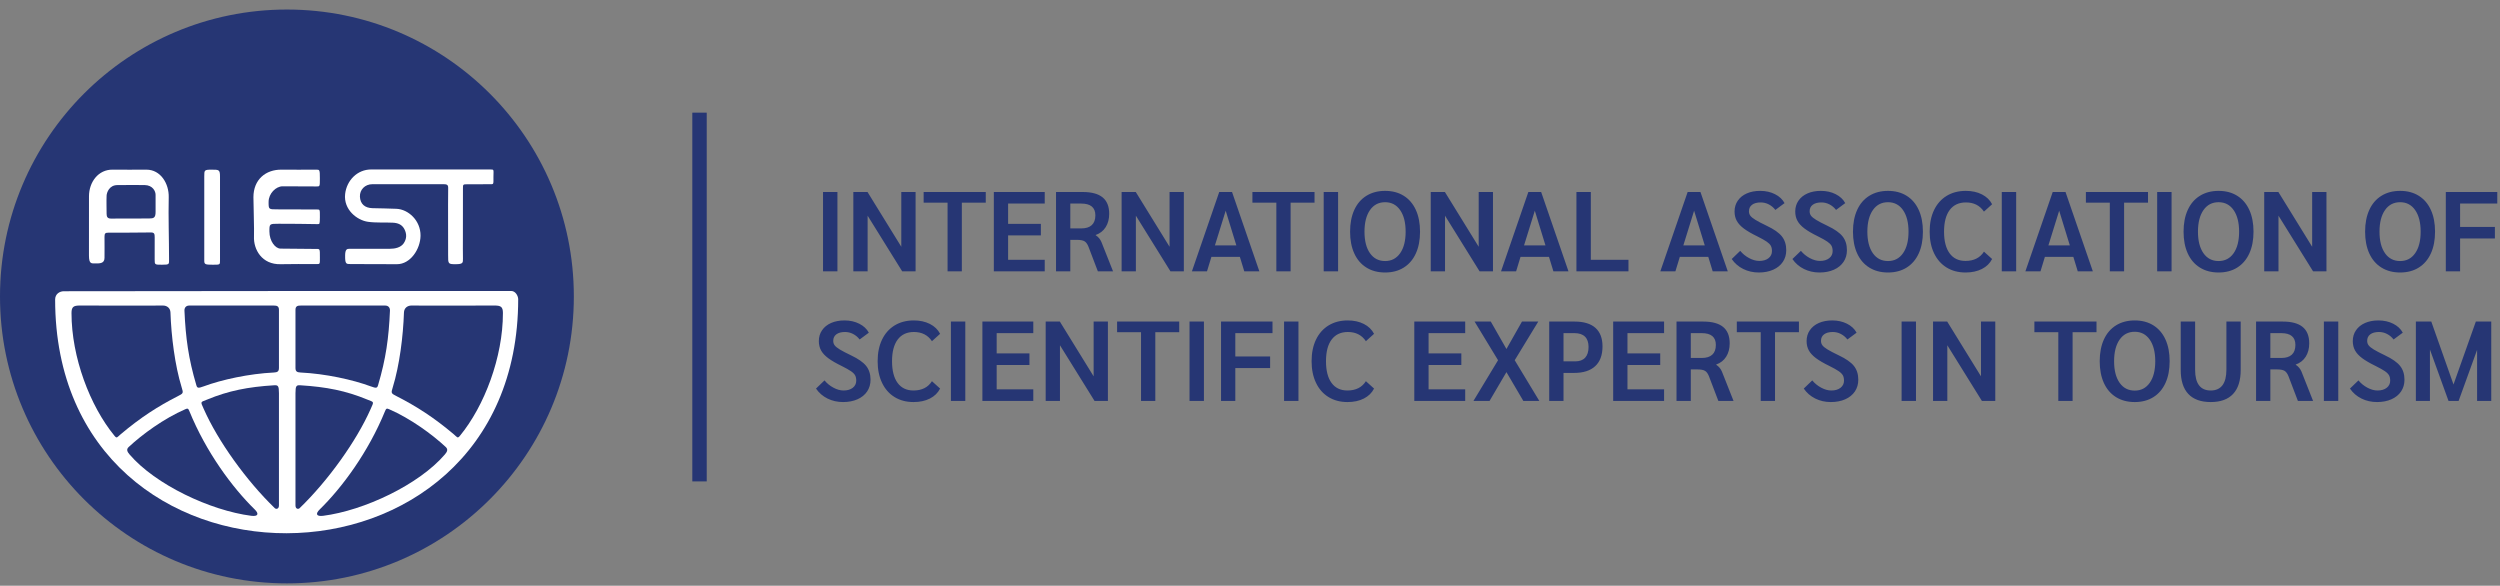 <?xml version="1.0" encoding="UTF-8" standalone="no"?>
<svg xmlns="http://www.w3.org/2000/svg" xmlns:xlink="http://www.w3.org/1999/xlink" xmlns:serif="http://www.serif.com/" width="875px" height="205px" version="1.1" xml:space="preserve" style="fill-rule:evenodd;clip-rule:evenodd;stroke-linejoin:round;stroke-miterlimit:2;">
    <rect width="100%" height="100%" fill="#808080" stroke="none"/>
    <g transform="matrix(4.167,0,0,4.167,0,0)">
        <path d="M48.199,24.901C48.199,38.211 37.409,49 24.099,49C10.789,49 0,38.211 0,24.901C0,11.591 10.789,0.801 24.099,0.801C37.409,0.801 48.199,11.591 48.199,24.901Z" style="fill:rgb(38,54,116);fill-rule:nonzero;"></path>
        <path d="M4.631,25.154C4.631,24.702 4.999,24.458 5.371,24.462C13.016,24.442 33.064,24.441 42.951,24.442C43.269,24.442 43.506,24.806 43.525,25.112C43.525,51.27 4.631,51.412 4.631,25.154Z" style="fill:white;fill-rule:nonzero;"></path>
        <path d="M41.17,14.234C41.527,14.234 41.446,14.234 41.446,14.865C41.446,15.508 41.479,15.473 41.148,15.473C40.568,15.467 39.792,15.477 39.303,15.477C38.875,15.477 38.885,15.477 38.885,15.847C38.885,17.154 38.88,18.741 38.88,20.049C38.879,20.602 38.874,21.156 38.885,21.71C38.892,22.077 38.888,22.191 38.264,22.191C37.636,22.191 37.636,22.162 37.639,21.411C37.646,19.592 37.622,17.588 37.644,15.769C37.644,15.475 37.482,15.471 37.16,15.471C35.06,15.468 33.299,15.471 31.279,15.471C30.647,15.472 30.205,15.945 30.231,16.52C30.259,17.128 30.638,17.471 31.291,17.485C31.959,17.5 32.628,17.511 33.296,17.538C34.295,17.578 35.336,18.522 35.322,19.798C35.309,20.927 34.471,22.191 33.343,22.191C31.961,22.191 30.864,22.179 29.453,22.179C29.079,22.179 28.976,22.193 28.989,21.435C28.997,20.947 29.14,20.896 29.344,20.896L32.756,20.896C33.162,20.896 33.66,20.799 33.907,20.437C34.165,20.056 34.179,19.657 33.966,19.246C33.76,18.85 33.406,18.726 32.999,18.705C32.304,18.669 31.606,18.726 30.912,18.63C29.996,18.504 28.841,17.613 28.989,16.296C29.118,15.144 30.019,14.234 31.173,14.234L41.17,14.234Z" style="fill:white;fill-rule:nonzero;"></path>
        <path d="M7.474,16.492C7.472,15.288 8.264,14.234 9.456,14.25C10.354,14.262 11.425,14.25 12.3,14.25C13.492,14.25 14.2,15.42 14.172,16.568C14.133,18.146 14.199,20.174 14.199,21.762C14.199,22.196 14.25,22.235 13.601,22.235C12.989,22.235 12.991,22.235 12.991,21.774C12.991,21.187 12.993,20.553 12.993,19.939C12.993,19.641 12.965,19.521 12.66,19.525C11.345,19.533 10.102,19.553 9.1,19.544C8.847,19.542 8.774,19.607 8.778,19.893C8.788,20.5 8.778,21.057 8.778,21.665C8.778,22.158 8.32,22.124 8.024,22.124C7.687,22.124 7.472,22.196 7.472,21.457C7.472,20.598 7.474,17.214 7.474,16.492Z" style="fill:white;fill-rule:nonzero;"></path>
        <path d="M26.565,14.249C26.845,14.249 26.867,14.249 26.867,14.981C26.867,15.686 26.867,15.66 26.572,15.66C25.742,15.66 24.566,15.648 23.74,15.648C23.175,15.648 22.561,16.252 22.56,16.958C22.56,17.585 22.56,17.585 23.284,17.585C24.328,17.585 25.594,17.589 26.638,17.595C26.877,17.595 26.868,17.595 26.868,18.242C26.859,18.844 26.859,18.825 26.654,18.825C25.555,18.805 24.515,18.794 23.416,18.794C22.628,18.794 22.628,18.794 22.628,19.437C22.629,20.258 23.126,20.882 23.565,20.882C24.405,20.889 25.755,20.91 26.595,20.91C26.874,20.91 26.869,20.91 26.869,21.625C26.869,22.182 26.886,22.182 26.588,22.182C25.604,22.182 24.488,22.166 23.576,22.191C21.986,22.235 21.286,20.939 21.333,19.869C21.358,19.32 21.29,17.246 21.286,16.564C21.286,15.077 22.322,14.234 23.649,14.25C24.801,14.263 25.428,14.249 26.565,14.249Z" style="fill:white;fill-rule:nonzero;"></path>
        <path d="M18.479,21.862C18.48,22.242 18.491,22.235 17.867,22.235C17.24,22.235 17.157,22.205 17.157,21.895L17.157,14.829C17.161,14.296 17.141,14.25 17.782,14.25C18.407,14.25 18.479,14.253 18.479,14.851C18.479,15.943 18.476,20.477 18.479,21.862Z" style="fill:white;fill-rule:nonzero;"></path>
        <path d="M6.706,25.662C6.18,25.662 6.006,25.773 6.006,26.291C6.006,30.01 7.559,34.1 9.615,36.603C9.819,36.851 9.83,36.734 10.126,36.484C11.82,35.052 13.292,34.116 14.909,33.291C15.412,33.034 15.412,33.034 15.256,32.527C14.69,30.688 14.384,28.238 14.318,26.247C14.306,25.881 14.036,25.655 13.657,25.662C12.434,25.683 7.897,25.662 6.706,25.662Z" style="fill:rgb(38,54,116);fill-rule:nonzero;"></path>
        <path d="M15.888,25.665C15.647,25.665 15.482,25.825 15.493,26.094C15.594,28.391 15.828,30.111 16.493,32.358C16.565,32.603 16.65,32.621 17.098,32.455C18.626,31.888 20.924,31.388 23.006,31.288C23.296,31.274 23.431,31.204 23.43,30.901C23.427,28.493 23.426,28.58 23.43,26.021C23.43,25.691 23.222,25.665 22.99,25.665C20.202,25.662 18.102,25.662 15.888,25.665Z" style="fill:rgb(38,54,116);fill-rule:nonzero;"></path>
        <path d="M23.43,33.028C23.43,32.399 23.352,32.341 23.019,32.361C20.831,32.496 19.188,32.823 17.419,33.553C16.819,33.801 16.819,33.685 17.111,34.346C18.303,37.042 20.686,40.369 23.084,42.685C23.181,42.779 23.43,42.773 23.43,42.451L23.43,33.028Z" style="fill:rgb(38,54,116);fill-rule:nonzero;"></path>
        <path d="M21.106,43.324C21.675,43.396 21.777,43.163 21.393,42.788C19.524,40.962 17.312,37.984 15.902,34.523C15.813,34.304 15.758,34.287 15.567,34.37C13.771,35.15 11.942,36.486 10.807,37.548C10.594,37.747 10.686,37.943 10.88,38.169C13.049,40.706 17.676,42.884 21.106,43.324Z" style="fill:rgb(38,54,116);fill-rule:nonzero;"></path>
        <path d="M41.542,25.662C42.068,25.662 42.242,25.773 42.242,26.291C42.242,30.01 40.689,34.1 38.633,36.603C38.428,36.851 38.417,36.734 38.122,36.484C36.428,35.052 34.955,34.116 33.339,33.291C32.835,33.034 32.835,33.034 32.991,32.527C33.558,30.688 33.864,28.238 33.93,26.247C33.942,25.881 34.211,25.655 34.591,25.662C35.814,25.683 40.35,25.662 41.542,25.662Z" style="fill:rgb(38,54,116);fill-rule:nonzero;"></path>
        <path d="M32.36,25.665C32.601,25.665 32.766,25.825 32.754,26.094C32.654,28.391 32.419,30.111 31.754,32.358C31.682,32.603 31.598,32.621 31.15,32.455C29.622,31.888 27.324,31.388 25.241,31.288C24.951,31.274 24.817,31.204 24.818,30.901C24.821,28.493 24.822,28.58 24.818,26.021C24.818,25.691 25.026,25.665 25.258,25.665C28.046,25.662 30.146,25.662 32.36,25.665Z" style="fill:rgb(38,54,116);fill-rule:nonzero;"></path>
        <path d="M24.818,33.028C24.818,32.399 24.895,32.341 25.229,32.361C27.417,32.496 29.059,32.823 30.829,33.553C31.429,33.801 31.429,33.685 31.136,34.346C29.944,37.042 27.562,40.369 25.164,42.685C25.066,42.779 24.818,42.773 24.818,42.451L24.818,33.028Z" style="fill:rgb(38,54,116);fill-rule:nonzero;"></path>
        <path d="M27.141,43.324C26.573,43.396 26.471,43.163 26.855,42.788C28.723,40.962 30.935,37.984 32.345,34.523C32.434,34.304 32.489,34.287 32.681,34.37C34.476,35.15 36.305,36.486 37.441,37.548C37.654,37.747 37.561,37.943 37.368,38.169C35.198,40.706 30.572,42.884 27.141,43.324Z" style="fill:rgb(38,54,116);fill-rule:nonzero;"></path>
        <path d="M12.147,15.543C12.845,15.556 13.068,16.076 13.068,16.36L13.068,17.804C13.068,18.301 12.906,18.348 12.519,18.351C11.578,18.359 9.883,18.359 9.318,18.359C9.038,18.359 8.954,18.215 8.954,17.968C8.954,17.503 8.932,16.89 8.954,16.426C8.965,16.186 9.166,15.548 9.861,15.546C10.331,15.544 11.534,15.532 12.147,15.543Z" style="fill:rgb(38,54,116);fill-rule:nonzero;"></path>
        <rect x="58.15" y="9.462" width="1.21" height="30.973" style="fill:rgb(38,54,116);fill-rule:nonzero;"></rect>
        <path d="M70.814,33.77C71.271,33.77 71.674,33.692 72.024,33.537C72.373,33.381 72.643,33.162 72.833,32.88C73.024,32.597 73.119,32.269 73.119,31.894C73.119,31.431 72.996,31.045 72.752,30.737C72.508,30.43 72.084,30.133 71.481,29.847C71.056,29.644 70.74,29.479 70.534,29.352C70.327,29.225 70.184,29.109 70.105,29.004C70.025,28.9 69.986,28.774 69.986,28.628C69.986,28.394 70.073,28.211 70.248,28.081C70.422,27.951 70.665,27.885 70.976,27.885C71.217,27.885 71.444,27.941 71.657,28.052C71.87,28.163 72.052,28.317 72.205,28.514L72.976,27.943C72.805,27.625 72.536,27.375 72.171,27.19C71.806,27.006 71.392,26.914 70.929,26.914C70.503,26.914 70.129,26.986 69.805,27.128C69.481,27.271 69.229,27.475 69.048,27.738C68.867,28.001 68.777,28.304 68.777,28.647C68.777,28.946 68.84,29.209 68.967,29.438C69.094,29.666 69.294,29.882 69.567,30.085C69.84,30.288 70.211,30.504 70.681,30.733C71.036,30.91 71.3,31.058 71.471,31.175C71.643,31.293 71.76,31.41 71.824,31.528C71.887,31.645 71.919,31.793 71.919,31.97C71.919,32.218 71.822,32.418 71.629,32.57C71.435,32.723 71.176,32.799 70.853,32.799C70.579,32.799 70.295,32.72 70,32.561C69.705,32.402 69.456,32.199 69.253,31.951L68.539,32.637C68.786,32.999 69.108,33.278 69.505,33.475C69.902,33.672 70.338,33.77 70.814,33.77ZM76.734,33.77C77.261,33.77 77.718,33.672 78.105,33.475C78.493,33.278 78.778,32.999 78.962,32.637L78.277,32.018C77.947,32.539 77.429,32.799 76.725,32.799C76.147,32.799 75.703,32.586 75.391,32.161C75.081,31.736 74.925,31.129 74.925,30.342C74.925,29.549 75.084,28.941 75.401,28.519C75.719,28.097 76.172,27.885 76.763,27.885C77.429,27.885 77.934,28.143 78.277,28.657L78.962,28.038C78.778,27.682 78.493,27.406 78.105,27.209C77.718,27.013 77.267,26.914 76.753,26.914C76.138,26.914 75.601,27.054 75.144,27.333C74.687,27.613 74.334,28.009 74.087,28.523C73.839,29.038 73.716,29.644 73.716,30.342C73.716,31.034 73.839,31.639 74.087,32.156C74.334,32.674 74.685,33.072 75.139,33.351C75.593,33.631 76.125,33.77 76.734,33.77ZM79.869,33.675L81.078,33.675L81.078,27.009L79.869,27.009L79.869,33.675ZM82.515,33.675L86.79,33.675L86.79,32.704L83.714,32.704L83.714,30.656L86.466,30.656L86.466,29.685L83.714,29.685L83.714,27.981L86.79,27.981L86.79,27.009L82.515,27.009L82.515,33.675ZM91.858,27.009L91.858,31.609L89.02,27.009L87.83,27.009L87.83,33.675L89.03,33.675L89.03,29L91.934,33.675L93.057,33.675L93.057,27.009L91.858,27.009ZM95.839,33.675L97.038,33.675L97.038,27.904L99.047,27.904L99.047,27.009L93.829,27.009L93.829,27.904L95.839,27.904L95.839,33.675ZM99.912,33.675L101.122,33.675L101.122,27.009L99.912,27.009L99.912,33.675ZM102.558,33.675L103.758,33.675L103.758,30.913L106.681,30.913L106.681,29.942L103.758,29.942L103.758,27.981L106.881,27.981L106.881,27.009L102.558,27.009L102.558,33.675ZM107.853,33.675L109.062,33.675L109.062,27.009L107.853,27.009L107.853,33.675ZM113.183,33.77C113.71,33.77 114.167,33.672 114.554,33.475C114.941,33.278 115.227,32.999 115.411,32.637L114.726,32.018C114.395,32.539 113.878,32.799 113.173,32.799C112.596,32.799 112.151,32.586 111.84,32.161C111.529,31.736 111.374,31.129 111.374,30.342C111.374,29.549 111.532,28.941 111.85,28.519C112.167,28.097 112.621,27.885 113.212,27.885C113.878,27.885 114.383,28.143 114.726,28.657L115.411,28.038C115.227,27.682 114.941,27.406 114.554,27.209C114.167,27.013 113.716,26.914 113.202,26.914C112.586,26.914 112.05,27.054 111.593,27.333C111.136,27.613 110.783,28.009 110.536,28.523C110.288,29.038 110.165,29.644 110.165,30.342C110.165,31.034 110.288,31.639 110.536,32.156C110.783,32.674 111.134,33.072 111.588,33.351C112.042,33.631 112.574,33.77 113.183,33.77ZM118.791,33.675L123.067,33.675L123.067,32.704L119.991,32.704L119.991,30.656L122.743,30.656L122.743,29.685L119.991,29.685L119.991,27.981L123.067,27.981L123.067,27.009L118.791,27.009L118.791,33.675ZM123.76,33.675L125.112,33.675L126.531,31.256L127.95,33.675L129.292,33.675L127.226,30.256L129.205,27.009L127.835,27.009L126.531,29.314L125.217,27.009L123.855,27.009L125.826,30.256L123.76,33.675ZM130.123,33.675L131.324,33.675L131.324,31.323L132.21,31.323C132.984,31.323 133.576,31.134 133.985,30.756C134.395,30.379 134.6,29.825 134.6,29.095C134.6,28.409 134.401,27.89 134.005,27.538C133.608,27.186 133.025,27.009 132.257,27.009L130.123,27.009L130.123,33.675ZM131.324,30.352L131.324,27.981L132.248,27.981C132.635,27.981 132.929,28.079 133.128,28.276C133.328,28.473 133.428,28.761 133.428,29.142C133.428,29.536 133.333,29.836 133.143,30.042C132.952,30.249 132.676,30.352 132.314,30.352L131.324,30.352ZM135.496,33.675L139.772,33.675L139.772,32.704L136.696,32.704L136.696,30.656L139.448,30.656L139.448,29.685L136.696,29.685L136.696,27.981L139.772,27.981L139.772,27.009L135.496,27.009L135.496,33.675ZM140.816,33.675L142.016,33.675L142.016,31.028L142.549,31.028C142.854,31.028 143.073,31.067 143.206,31.147C143.339,31.226 143.451,31.377 143.539,31.599L144.33,33.675L145.606,33.675L144.625,31.199C144.574,31.085 144.512,30.983 144.439,30.894C144.366,30.806 144.27,30.72 144.149,30.637L144.149,30.618C144.511,30.491 144.79,30.272 144.987,29.961C145.184,29.65 145.282,29.276 145.282,28.838C145.282,28.222 145.098,27.763 144.73,27.462C144.362,27.16 143.806,27.009 143.063,27.009L140.816,27.009L140.816,33.675ZM142.016,30.066L142.016,27.981L142.93,27.981C143.724,27.981 144.12,28.311 144.12,28.971C144.12,29.333 144.02,29.606 143.82,29.79C143.62,29.974 143.33,30.066 142.949,30.066L142.016,30.066ZM147.889,33.675L149.089,33.675L149.089,27.904L151.098,27.904L151.098,27.009L145.88,27.009L145.88,27.904L147.889,27.904L147.889,33.675ZM153.779,33.77C154.236,33.77 154.639,33.692 154.989,33.537C155.338,33.381 155.608,33.162 155.798,32.88C155.988,32.597 156.084,32.269 156.084,31.894C156.084,31.431 155.961,31.045 155.717,30.737C155.473,30.43 155.049,30.133 154.446,29.847C154.02,29.644 153.704,29.479 153.498,29.352C153.292,29.225 153.149,29.109 153.07,29.004C152.99,28.9 152.951,28.774 152.951,28.628C152.951,28.394 153.038,28.211 153.213,28.081C153.387,27.951 153.63,27.885 153.941,27.885C154.182,27.885 154.409,27.941 154.622,28.052C154.835,28.163 155.017,28.317 155.17,28.514L155.941,27.943C155.769,27.625 155.501,27.375 155.136,27.19C154.771,27.006 154.357,26.914 153.894,26.914C153.468,26.914 153.094,26.986 152.77,27.128C152.446,27.271 152.194,27.475 152.013,27.738C151.832,28.001 151.742,28.304 151.742,28.647C151.742,28.946 151.805,29.209 151.932,29.438C152.059,29.666 152.259,29.882 152.532,30.085C152.805,30.288 153.176,30.504 153.646,30.733C154.001,30.91 154.265,31.058 154.436,31.175C154.608,31.293 154.725,31.41 154.789,31.528C154.852,31.645 154.884,31.793 154.884,31.97C154.884,32.218 154.787,32.418 154.593,32.57C154.4,32.723 154.141,32.799 153.817,32.799C153.544,32.799 153.26,32.72 152.965,32.561C152.67,32.402 152.421,32.199 152.218,31.951L151.504,32.637C151.751,32.999 152.073,33.278 152.47,33.475C152.867,33.672 153.303,33.77 153.779,33.77ZM159.721,33.675L160.93,33.675L160.93,27.009L159.721,27.009L159.721,33.675ZM166.39,27.009L166.39,31.609L163.552,27.009L162.362,27.009L162.362,33.675L163.562,33.675L163.562,29L166.466,33.675L167.59,33.675L167.59,27.009L166.39,27.009ZM172.884,33.675L174.084,33.675L174.084,27.904L176.093,27.904L176.093,27.009L170.875,27.009L170.875,27.904L172.884,27.904L172.884,33.675ZM179.303,33.77C179.907,33.77 180.429,33.632 180.87,33.356C181.311,33.08 181.649,32.685 181.884,32.17C182.119,31.656 182.236,31.047 182.236,30.342C182.236,29.637 182.119,29.028 181.884,28.514C181.649,28 181.311,27.605 180.87,27.328C180.429,27.052 179.907,26.914 179.303,26.914C178.7,26.914 178.177,27.052 177.732,27.328C177.288,27.605 176.948,28 176.713,28.514C176.479,29.028 176.361,29.637 176.361,30.342C176.361,31.047 176.479,31.656 176.713,32.17C176.948,32.685 177.288,33.08 177.732,33.356C178.177,33.632 178.7,33.77 179.303,33.77ZM179.303,32.808C178.764,32.808 178.34,32.589 178.032,32.151C177.724,31.713 177.57,31.11 177.57,30.342C177.57,29.574 177.724,28.97 178.032,28.528C178.34,28.087 178.764,27.866 179.303,27.866C179.837,27.866 180.257,28.087 180.565,28.528C180.873,28.97 181.027,29.574 181.027,30.342C181.027,31.11 180.873,31.713 180.565,32.151C180.257,32.589 179.837,32.808 179.303,32.808ZM185.689,33.77C186.514,33.77 187.139,33.543 187.565,33.089C187.99,32.636 188.203,31.964 188.203,31.075L188.203,27.009L187.003,27.009L187.003,31.056C187.003,31.634 186.892,32.069 186.67,32.361C186.448,32.653 186.12,32.799 185.689,32.799C184.813,32.799 184.375,32.218 184.375,31.056L184.375,27.009L183.166,27.009L183.166,31.075C183.166,31.964 183.378,32.636 183.803,33.089C184.229,33.543 184.857,33.77 185.689,33.77ZM189.494,33.675L190.694,33.675L190.694,31.028L191.227,31.028C191.532,31.028 191.751,31.067 191.884,31.147C192.017,31.226 192.128,31.377 192.217,31.599L193.008,33.675L194.283,33.675L193.303,31.199C193.252,31.085 193.19,30.983 193.117,30.894C193.044,30.806 192.947,30.72 192.827,30.637L192.827,30.618C193.188,30.491 193.468,30.272 193.665,29.961C193.861,29.65 193.96,29.276 193.96,28.838C193.96,28.222 193.775,27.763 193.407,27.462C193.039,27.16 192.484,27.009 191.741,27.009L189.494,27.009L189.494,33.675ZM190.694,30.066L190.694,27.981L191.608,27.981C192.401,27.981 192.798,28.311 192.798,28.971C192.798,29.333 192.698,29.606 192.498,29.79C192.298,29.974 192.008,30.066 191.627,30.066L190.694,30.066ZM195.19,33.675L196.399,33.675L196.399,27.009L195.19,27.009L195.19,33.675ZM199.656,33.77C200.113,33.77 200.516,33.692 200.865,33.537C201.214,33.381 201.484,33.162 201.674,32.88C201.865,32.597 201.96,32.269 201.96,31.894C201.96,31.431 201.837,31.045 201.593,30.737C201.349,30.43 200.925,30.133 200.322,29.847C199.897,29.644 199.581,29.479 199.375,29.352C199.168,29.225 199.025,29.109 198.946,29.004C198.867,28.9 198.827,28.774 198.827,28.628C198.827,28.394 198.914,28.211 199.089,28.081C199.263,27.951 199.506,27.885 199.817,27.885C200.059,27.885 200.285,27.941 200.498,28.052C200.711,28.163 200.893,28.317 201.046,28.514L201.817,27.943C201.646,27.625 201.377,27.375 201.012,27.19C200.647,27.006 200.233,26.914 199.77,26.914C199.344,26.914 198.97,26.986 198.646,27.128C198.323,27.271 198.07,27.475 197.889,27.738C197.708,28.001 197.618,28.304 197.618,28.647C197.618,28.946 197.681,29.209 197.808,29.438C197.935,29.666 198.135,29.882 198.408,30.085C198.681,30.288 199.052,30.504 199.522,30.733C199.878,30.91 200.141,31.058 200.313,31.175C200.484,31.293 200.601,31.41 200.665,31.528C200.728,31.645 200.76,31.793 200.76,31.97C200.76,32.218 200.663,32.418 200.47,32.57C200.276,32.723 200.017,32.799 199.694,32.799C199.421,32.799 199.137,32.72 198.841,32.561C198.546,32.402 198.297,32.199 198.094,31.951L197.38,32.637C197.627,32.999 197.949,33.278 198.346,33.475C198.743,33.672 199.179,33.77 199.656,33.77ZM207.954,27.009L206.078,32.294L204.212,27.009L202.917,27.009L202.917,33.675L204.098,33.675L204.098,29.361L205.659,33.675L206.507,33.675L208.059,29.39L208.059,33.675L209.249,33.675L209.249,27.009L207.954,27.009Z" style="fill:rgb(38,54,116);fill-rule:nonzero;"></path>
        <path d="M69.129,22.792L70.338,22.792L70.338,16.127L69.129,16.127L69.129,22.792ZM75.703,16.127L75.703,20.726L72.865,16.127L71.675,16.127L71.675,22.792L72.875,22.792L72.875,18.117L75.779,22.792L76.903,22.792L76.903,16.127L75.703,16.127ZM79.589,22.792L80.788,22.792L80.788,17.022L82.798,17.022L82.798,16.127L77.58,16.127L77.58,17.022L79.589,17.022L79.589,22.792ZM83.475,22.792L87.75,22.792L87.75,21.821L84.674,21.821L84.674,19.774L87.426,19.774L87.426,18.803L84.674,18.803L84.674,17.098L87.75,17.098L87.75,16.127L83.475,16.127L83.475,22.792ZM88.699,22.792L89.899,22.792L89.899,20.145L90.432,20.145C90.737,20.145 90.956,20.185 91.089,20.264C91.223,20.344 91.333,20.495 91.422,20.717L92.213,22.792L93.489,22.792L92.508,20.317C92.457,20.202 92.395,20.101 92.322,20.012C92.249,19.923 92.152,19.838 92.032,19.755L92.032,19.736C92.394,19.609 92.673,19.39 92.87,19.079C93.066,18.768 93.165,18.393 93.165,17.955C93.165,17.34 92.981,16.881 92.613,16.579C92.244,16.278 91.689,16.127 90.946,16.127L88.699,16.127L88.699,22.792ZM89.899,19.184L89.899,17.098L90.813,17.098C91.606,17.098 92.003,17.429 92.003,18.089C92.003,18.45 91.903,18.724 91.703,18.907C91.503,19.092 91.213,19.184 90.832,19.184L89.899,19.184ZM98.235,16.127L98.235,20.726L95.398,16.127L94.208,16.127L94.208,22.792L95.407,22.792L95.407,18.117L98.312,22.792L99.435,22.792L99.435,16.127L98.235,16.127ZM104.512,22.792L105.778,22.792L103.483,16.127L102.407,16.127L100.112,22.792L101.379,22.792L101.75,21.574L104.14,21.574L104.512,22.792ZM102.045,20.612L102.95,17.698L103.845,20.612L102.045,20.612ZM107.204,22.792L108.403,22.792L108.403,17.022L110.412,17.022L110.412,16.127L105.194,16.127L105.194,17.022L107.204,17.022L107.204,22.792ZM111.182,22.792L112.391,22.792L112.391,16.127L111.182,16.127L111.182,22.792ZM116.341,22.888C116.944,22.888 117.466,22.75 117.907,22.473C118.348,22.197 118.686,21.802 118.921,21.288C119.156,20.774 119.273,20.164 119.273,19.46C119.273,18.755 119.156,18.146 118.921,17.632C118.686,17.117 118.348,16.722 117.907,16.446C117.466,16.17 116.944,16.032 116.341,16.032C115.737,16.032 115.214,16.17 114.769,16.446C114.325,16.722 113.985,17.117 113.751,17.632C113.516,18.146 113.398,18.755 113.398,19.46C113.398,20.164 113.516,20.774 113.751,21.288C113.985,21.802 114.325,22.197 114.769,22.473C115.214,22.75 115.737,22.888 116.341,22.888ZM116.341,21.926C115.801,21.926 115.377,21.707 115.069,21.269C114.761,20.831 114.608,20.228 114.608,19.46C114.608,18.692 114.761,18.087 115.069,17.646C115.377,17.205 115.801,16.984 116.341,16.984C116.874,16.984 117.294,17.205 117.602,17.646C117.91,18.087 118.064,18.692 118.064,19.46C118.064,20.228 117.91,20.831 117.602,21.269C117.294,21.707 116.874,21.926 116.341,21.926ZM124.2,16.127L124.2,20.726L121.362,16.127L120.172,16.127L120.172,22.792L121.372,22.792L121.372,18.117L124.276,22.792L125.4,22.792L125.4,16.127L124.2,16.127ZM130.476,22.792L131.742,22.792L129.447,16.127L128.371,16.127L126.076,22.792L127.343,22.792L127.714,21.574L130.104,21.574L130.476,22.792ZM128.009,20.612L128.914,17.698L129.809,20.612L128.009,20.612ZM132.41,22.792L136.78,22.792L136.78,21.821L133.619,21.821L133.619,16.127L132.41,16.127L132.41,22.792ZM143.855,22.792L145.122,22.792L142.827,16.127L141.751,16.127L139.456,22.792L140.722,22.792L141.094,21.574L143.484,21.574L143.855,22.792ZM141.389,20.612L142.293,17.698L143.189,20.612L141.389,20.612ZM147.728,22.888C148.186,22.888 148.589,22.81 148.938,22.654C149.287,22.499 149.557,22.28 149.747,21.997C149.938,21.715 150.033,21.387 150.033,21.012C150.033,20.549 149.91,20.163 149.666,19.855C149.422,19.547 148.998,19.25 148.395,18.965C147.97,18.762 147.654,18.597 147.448,18.469C147.241,18.343 147.098,18.227 147.019,18.122C146.94,18.017 146.9,17.892 146.9,17.746C146.9,17.511 146.987,17.329 147.162,17.198C147.336,17.068 147.579,17.003 147.89,17.003C148.131,17.003 148.358,17.059 148.571,17.17C148.784,17.281 148.966,17.435 149.119,17.632L149.89,17.06C149.719,16.743 149.45,16.492 149.085,16.308C148.72,16.124 148.306,16.032 147.843,16.032C147.417,16.032 147.043,16.103 146.719,16.246C146.395,16.389 146.143,16.592 145.962,16.855C145.781,17.119 145.691,17.422 145.691,17.765C145.691,18.063 145.754,18.327 145.881,18.555C146.008,18.784 146.208,19 146.481,19.203C146.754,19.406 147.125,19.622 147.595,19.85C147.951,20.028 148.214,20.176 148.386,20.293C148.557,20.411 148.674,20.528 148.738,20.645C148.801,20.763 148.833,20.911 148.833,21.088C148.833,21.336 148.736,21.536 148.543,21.688C148.349,21.84 148.09,21.916 147.767,21.916C147.493,21.916 147.21,21.837 146.914,21.678C146.619,21.52 146.37,21.317 146.167,21.069L145.453,21.755C145.7,22.116 146.022,22.396 146.419,22.592C146.816,22.789 147.252,22.888 147.728,22.888ZM152.825,22.888C153.283,22.888 153.686,22.81 154.035,22.654C154.384,22.499 154.654,22.28 154.844,21.997C155.035,21.715 155.13,21.387 155.13,21.012C155.13,20.549 155.007,20.163 154.763,19.855C154.519,19.547 154.095,19.25 153.492,18.965C153.067,18.762 152.751,18.597 152.545,18.469C152.338,18.343 152.195,18.227 152.116,18.122C152.037,18.017 151.997,17.892 151.997,17.746C151.997,17.511 152.084,17.329 152.259,17.198C152.433,17.068 152.676,17.003 152.987,17.003C153.228,17.003 153.455,17.059 153.668,17.17C153.881,17.281 154.063,17.435 154.216,17.632L154.987,17.06C154.816,16.743 154.547,16.492 154.182,16.308C153.817,16.124 153.403,16.032 152.94,16.032C152.514,16.032 152.14,16.103 151.816,16.246C151.492,16.389 151.24,16.592 151.059,16.855C150.878,17.119 150.788,17.422 150.788,17.765C150.788,18.063 150.851,18.327 150.978,18.555C151.105,18.784 151.305,19 151.578,19.203C151.851,19.406 152.222,19.622 152.692,19.85C153.048,20.028 153.311,20.176 153.482,20.293C153.654,20.411 153.771,20.528 153.835,20.645C153.898,20.763 153.93,20.911 153.93,21.088C153.93,21.336 153.833,21.536 153.64,21.688C153.446,21.84 153.187,21.916 152.864,21.916C152.59,21.916 152.307,21.837 152.011,21.678C151.716,21.52 151.467,21.317 151.264,21.069L150.55,21.755C150.797,22.116 151.119,22.396 151.516,22.592C151.913,22.789 152.349,22.888 152.825,22.888ZM158.579,22.888C159.182,22.888 159.705,22.75 160.146,22.473C160.587,22.197 160.925,21.802 161.16,21.288C161.395,20.774 161.512,20.164 161.512,19.46C161.512,18.755 161.395,18.146 161.16,17.632C160.925,17.117 160.587,16.722 160.146,16.446C159.705,16.17 159.182,16.032 158.579,16.032C157.977,16.032 157.453,16.17 157.008,16.446C156.564,16.722 156.224,17.117 155.989,17.632C155.755,18.146 155.637,18.755 155.637,19.46C155.637,20.164 155.755,20.774 155.989,21.288C156.224,21.802 156.564,22.197 157.008,22.473C157.453,22.75 157.977,22.888 158.579,22.888ZM158.579,21.926C158.04,21.926 157.616,21.707 157.308,21.269C157.001,20.831 156.846,20.228 156.846,19.46C156.846,18.692 157.001,18.087 157.308,17.646C157.616,17.205 158.04,16.984 158.579,16.984C159.113,16.984 159.533,17.205 159.841,17.646C160.149,18.087 160.303,18.692 160.303,19.46C160.303,20.228 160.149,20.831 159.841,21.269C159.533,21.707 159.113,21.926 158.579,21.926ZM165.096,22.888C165.623,22.888 166.08,22.789 166.467,22.592C166.855,22.396 167.14,22.116 167.324,21.755L166.639,21.136C166.309,21.656 165.791,21.916 165.087,21.916C164.509,21.916 164.065,21.704 163.754,21.278C163.443,20.853 163.287,20.247 163.287,19.46C163.287,18.666 163.446,18.059 163.763,17.636C164.081,17.214 164.534,17.003 165.125,17.003C165.791,17.003 166.296,17.26 166.639,17.774L167.324,17.155C167.14,16.8 166.855,16.524 166.467,16.327C166.08,16.13 165.629,16.032 165.115,16.032C164.5,16.032 163.963,16.172 163.506,16.451C163.049,16.73 162.697,17.127 162.449,17.641C162.202,18.155 162.078,18.762 162.078,19.46C162.078,20.152 162.202,20.756 162.449,21.274C162.697,21.791 163.048,22.19 163.501,22.469C163.955,22.748 164.487,22.888 165.096,22.888ZM168.136,22.792L169.345,22.792L169.345,16.127L168.136,16.127L168.136,22.792ZM174.518,22.792L175.785,22.792L173.49,16.127L172.414,16.127L170.119,22.792L171.386,22.792L171.757,21.574L174.147,21.574L174.518,22.792ZM172.052,20.612L172.957,17.698L173.852,20.612L172.052,20.612ZM177.21,22.792L178.41,22.792L178.41,17.022L180.419,17.022L180.419,16.127L175.201,16.127L175.201,17.022L177.21,17.022L177.21,22.792ZM181.188,22.792L182.397,22.792L182.397,16.127L181.188,16.127L181.188,22.792ZM186.347,22.888C186.95,22.888 187.472,22.75 187.913,22.473C188.354,22.197 188.692,21.802 188.927,21.288C189.162,20.774 189.28,20.164 189.28,19.46C189.28,18.755 189.162,18.146 188.927,17.632C188.692,17.117 188.354,16.722 187.913,16.446C187.472,16.17 186.95,16.032 186.347,16.032C185.744,16.032 185.22,16.17 184.776,16.446C184.331,16.722 183.992,17.117 183.757,17.632C183.522,18.146 183.405,18.755 183.405,19.46C183.405,20.164 183.522,20.774 183.757,21.288C183.992,21.802 184.331,22.197 184.776,22.473C185.22,22.75 185.744,22.888 186.347,22.888ZM186.347,21.926C185.807,21.926 185.384,21.707 185.076,21.269C184.768,20.831 184.614,20.228 184.614,19.46C184.614,18.692 184.768,18.087 185.076,17.646C185.384,17.205 185.807,16.984 186.347,16.984C186.88,16.984 187.301,17.205 187.609,17.646C187.916,18.087 188.07,18.692 188.07,19.46C188.07,20.228 187.916,20.831 187.609,21.269C187.301,21.707 186.88,21.926 186.347,21.926ZM194.206,16.127L194.206,20.726L191.369,16.127L190.179,16.127L190.179,22.792L191.378,22.792L191.378,18.117L194.283,22.792L195.406,22.792L195.406,16.127L194.206,16.127ZM201.595,22.888C202.198,22.888 202.721,22.75 203.162,22.473C203.603,22.197 203.941,21.802 204.176,21.288C204.411,20.774 204.528,20.164 204.528,19.46C204.528,18.755 204.411,18.146 204.176,17.632C203.941,17.117 203.603,16.722 203.162,16.446C202.721,16.17 202.198,16.032 201.595,16.032C200.992,16.032 200.469,16.17 200.024,16.446C199.58,16.722 199.24,17.117 199.005,17.632C198.77,18.146 198.653,18.755 198.653,19.46C198.653,20.164 198.77,20.774 199.005,21.288C199.24,21.802 199.58,22.197 200.024,22.473C200.469,22.75 200.992,22.888 201.595,22.888ZM201.595,21.926C201.056,21.926 200.632,21.707 200.324,21.269C200.016,20.831 199.862,20.228 199.862,19.46C199.862,18.692 200.016,18.087 200.324,17.646C200.632,17.205 201.056,16.984 201.595,16.984C202.129,16.984 202.549,17.205 202.857,17.646C203.165,18.087 203.319,18.692 203.319,19.46C203.319,20.228 203.165,20.831 202.857,21.269C202.549,21.707 202.129,21.926 201.595,21.926ZM205.432,22.792L206.632,22.792L206.632,20.031L209.555,20.031L209.555,19.06L206.632,19.06L206.632,17.098L209.755,17.098L209.755,16.127L205.432,16.127L205.432,22.792Z" style="fill:rgb(38,54,116);fill-rule:nonzero;"></path>
    </g>
</svg>
